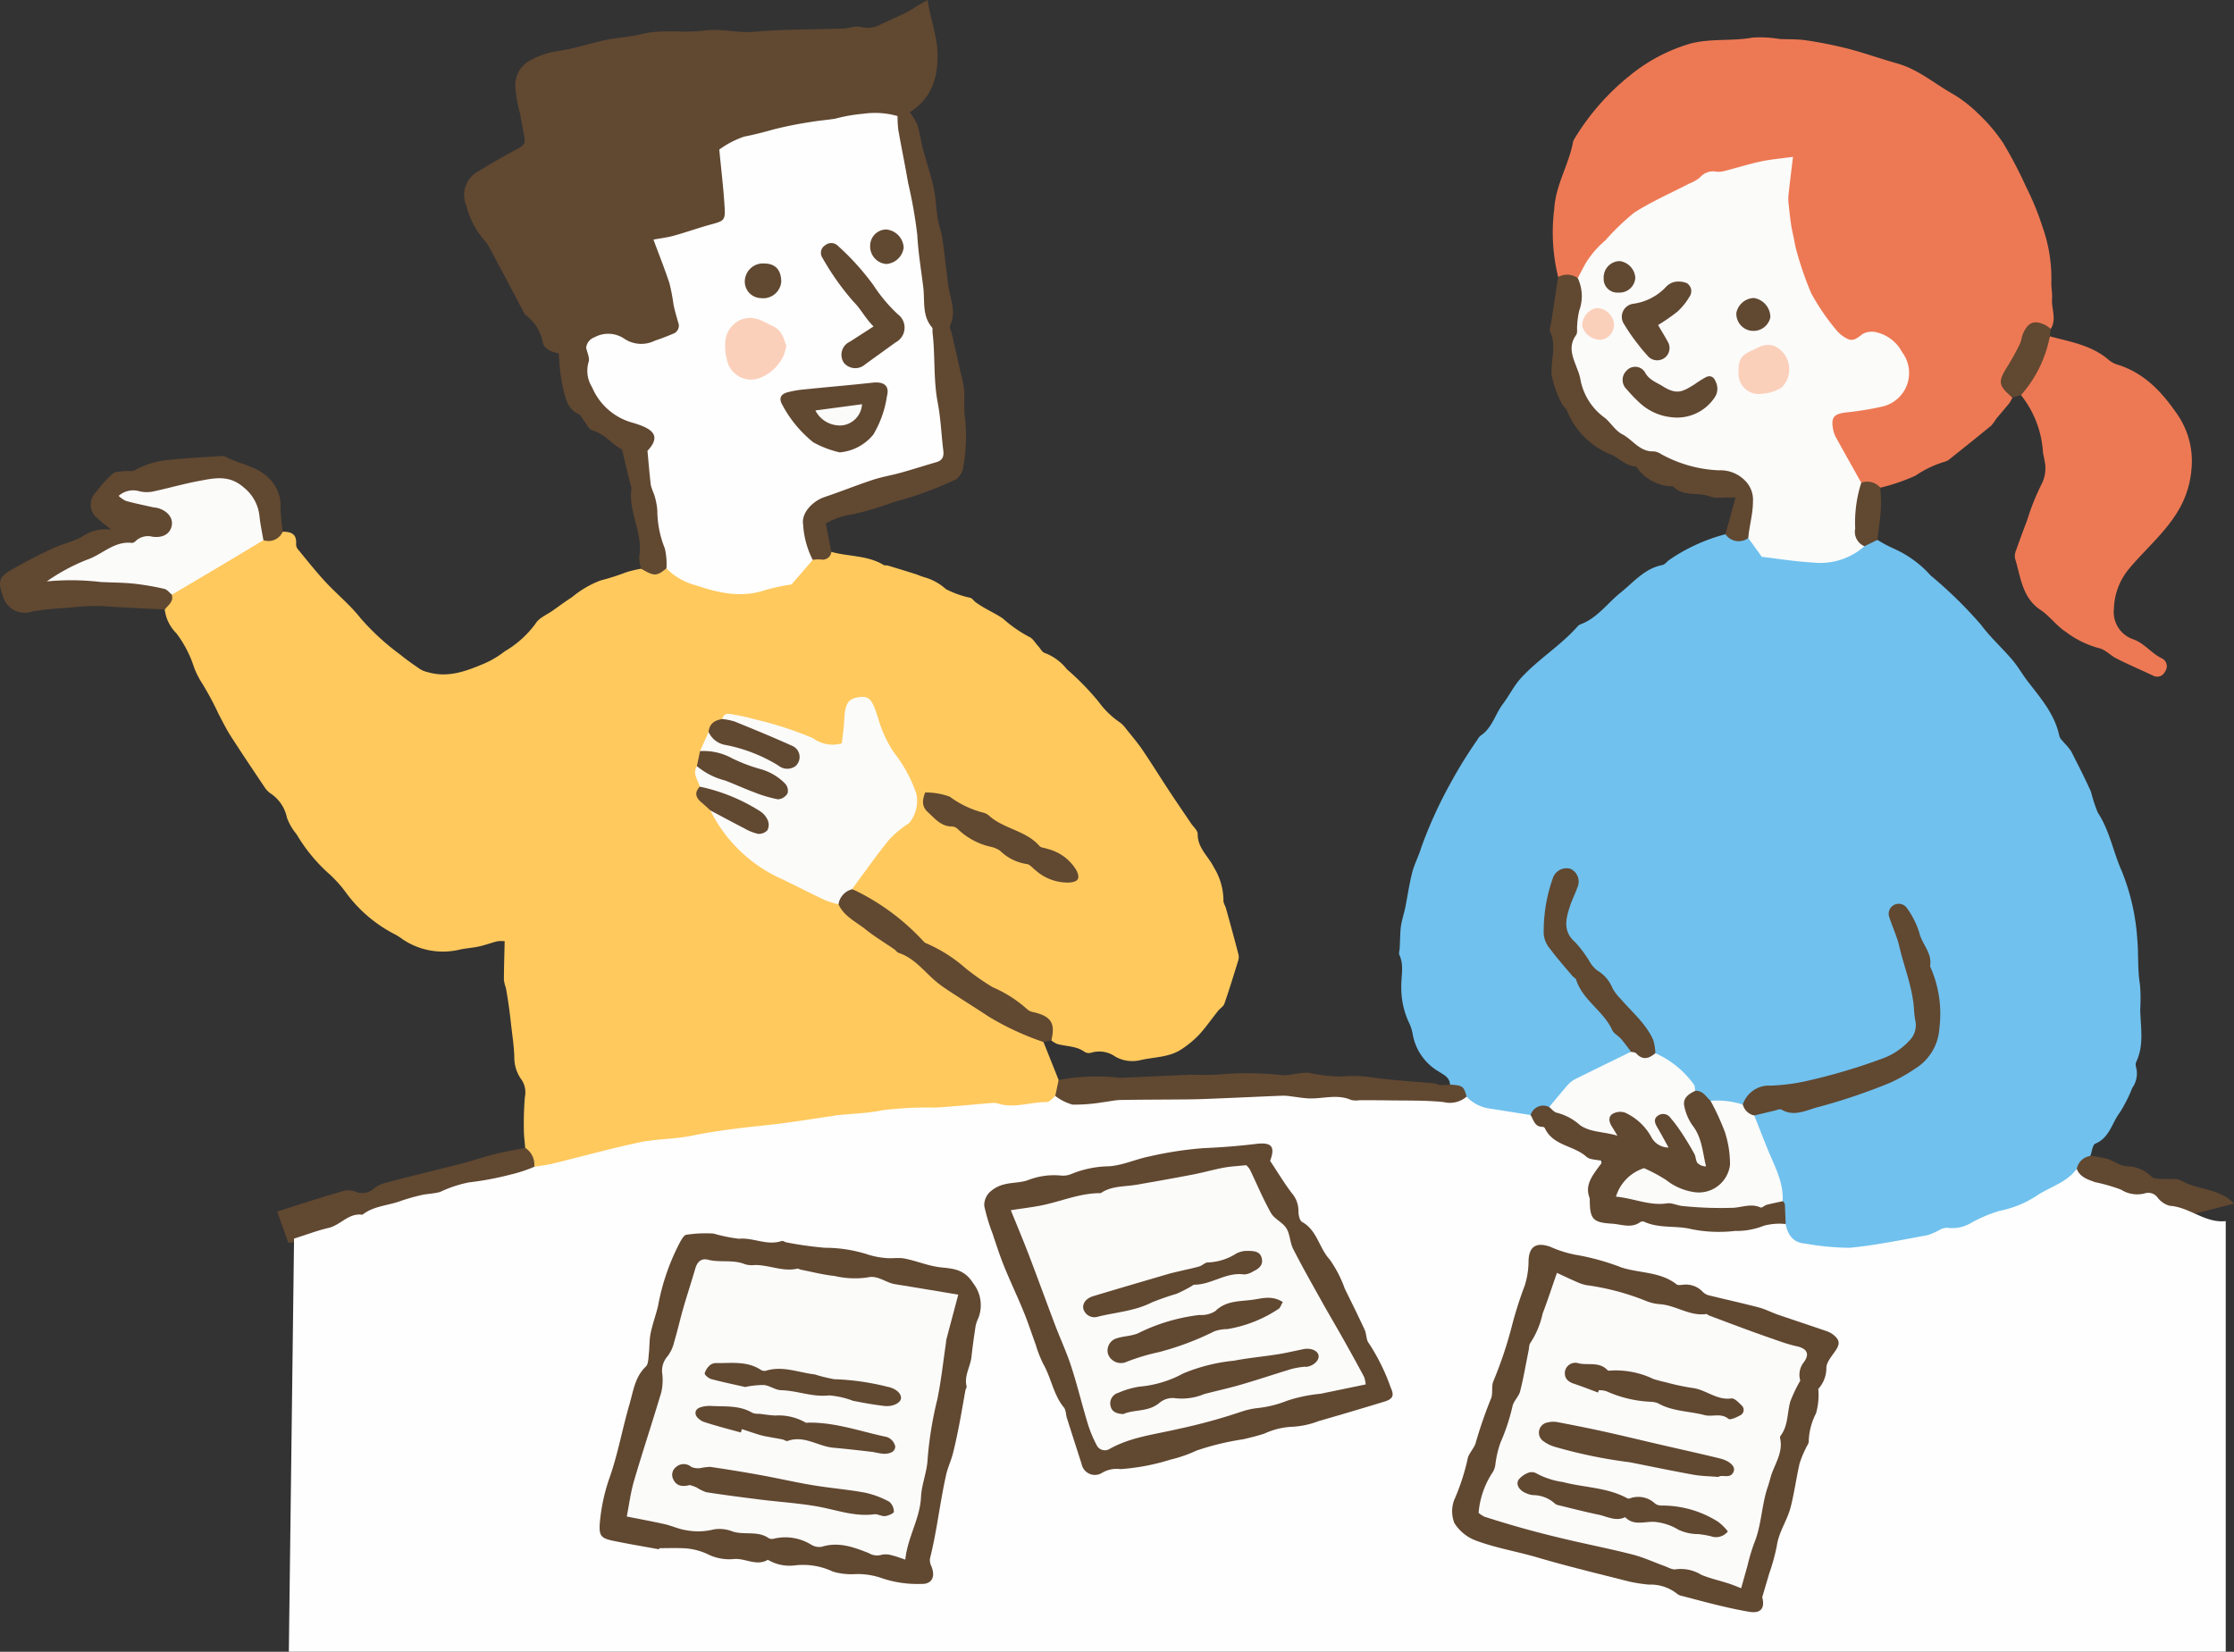 <svg id="グループ_1221" data-name="グループ 1221" xmlns="http://www.w3.org/2000/svg" xmlns:xlink="http://www.w3.org/1999/xlink" width="215.009" height="159" viewBox="0 0 215.009 159">
  <rect x="0" y="0" width="215.009" height="159" fill="#333333" stroke="none"/>
  <defs>
    <clipPath id="clip-path">
      <rect id="長方形_548" data-name="長方形 548" width="215.009" height="159" fill="none"/>
    </clipPath>
  </defs>
  <g id="グループ_1220" data-name="グループ 1220" clip-path="url(#clip-path)">
    <path id="パス_2742" data-name="パス 2742" d="M255.307,139.8a2.456,2.456,0,0,0,.543.332c.886.265,1.868.181,2.668.779a.808.808,0,0,0,.649.062,2.68,2.68,0,0,1,2.3.387,3.332,3.332,0,0,0,2.467.323c1.339-.3,2.778-.252,3.963-1.076a9.6,9.6,0,0,0,1.618-1.345c.66-.72,1.219-1.532,1.83-2.3.195-.244.521-.428.616-.7.463-1.328.873-2.676,1.289-4.02a1.3,1.3,0,0,0,.082-.656c-.389-1.505-.8-3-1.217-4.5-.071-.258-.262-.513-.243-.757a6.155,6.155,0,0,0-.92-3.183c-.521-1.07-1.579-1.861-1.56-3.226,0-.332-.409-.672-.634-1.006-.742-1.1-1.5-2.2-2.228-3.315-.83-1.259-1.621-2.545-2.471-3.792-.477-.7-1.033-1.345-1.563-2.008a2.963,2.963,0,0,0-.551-.585,8.184,8.184,0,0,1-2.072-1.992,24.993,24.993,0,0,0-3.071-3.152,4.928,4.928,0,0,0-2.135-1.571c-.244-.065-.409-.423-.614-.643-.3-.318-.542-.78-.909-.919a12.621,12.621,0,0,1-2.5-1.75c-.584-.4-1.227-.7-1.84-1.061-.265-.154-.525-.319-.774-.5-.18-.131-.313-.36-.508-.431a9.386,9.386,0,0,1-2.357-.835,5.164,5.164,0,0,0-2.065-1.143,7.014,7.014,0,0,1-.746-.272q-1.389-.437-2.783-.857c-.126-.038-.292.011-.4-.052-1.547-.944-3.364-.8-5.029-1.262a6.3,6.3,0,0,1-2.02.606c-.083.035-.189.062-.23.131-1.4,2.385-3.845,2.7-6.2,2.926a11.2,11.2,0,0,1-6.6-1.8,2.424,2.424,0,0,0-.717-.348,4.7,4.7,0,0,1-2.545.1,12.448,12.448,0,0,0-1.428.339,21.977,21.977,0,0,1-2.5.8,9.682,9.682,0,0,0-2.725,1.6c-.629.405-1.232.85-1.842,1.284-.576.411-1.352.713-1.676,1.274a9.82,9.82,0,0,1-2.962,2.661,9.006,9.006,0,0,1-1.961,1.169c-1.719.726-3.468,1.4-5.4.845a2.57,2.57,0,0,1-.734-.272c-.663-.449-1.324-.907-1.942-1.414a23.409,23.409,0,0,1-3.835-3.517c-1-1.281-2.3-2.326-3.41-3.529-.936-1.015-1.794-2.1-2.67-3.17a.8.8,0,0,1-.123-.507c.047-.942-.535-1.13-1.3-1.12a9.452,9.452,0,0,1-1.95.674c-2.651,1.351-5.108,3.049-7.792,4.34a2.4,2.4,0,0,0-.89.789c-.205.576-.712,1.027-.714,1.689a3.88,3.88,0,0,0,1.127,2.289,11.02,11.02,0,0,1,1.7,3.29,8.062,8.062,0,0,0,.768,1.515,29.614,29.614,0,0,1,1.595,2.974c.376.711.73,1.438,1.164,2.112,1.058,1.648,2.153,3.272,3.243,4.9a2.239,2.239,0,0,0,.543.591,3.653,3.653,0,0,1,1.617,2.351,5.315,5.315,0,0,0,.928,1.6,15.887,15.887,0,0,0,3.1,3.787,11.857,11.857,0,0,1,1.616,1.78,13.4,13.4,0,0,0,4.848,4.123,7.4,7.4,0,0,1,.671.442,6.92,6.92,0,0,0,5.351,1.006c.646-.158,1.323-.186,1.973-.329.6-.131,1.171-.35,1.763-.5a3.263,3.263,0,0,1,.709-.008c-.029,1.3-.069,2.518-.073,3.742a4.541,4.541,0,0,0,.194.771c.1.558.19,1.118.27,1.679s.149,1.135.212,1.7c.121,1.1.3,2.206.327,3.312a3.565,3.565,0,0,0,.691,2.126,2.152,2.152,0,0,1,.327,1.642,31.04,31.04,0,0,0-.1,3.183c0,.576.082,1.153.127,1.729a4.651,4.651,0,0,0,1.005,2.081,2.136,2.136,0,0,0,1.448-.1c6.34-2.106,12.954-2.8,19.521-3.651,4.611-.6,9.214-1.372,13.866-1.587,3.527-.163,7.036-.733,10.584-.484a17.789,17.789,0,0,0,3.352-.218,1.683,1.683,0,0,0,1.365-.743,3.226,3.226,0,0,0,.2-1.823q-.729-1.827-1.458-3.653c-.9-.95-2.227-1.073-3.3-1.7a7.926,7.926,0,0,1-.982-.429c-2.559-2.015-5.571-3.369-7.95-5.682a31.828,31.828,0,0,0-4.4-3.041,15.444,15.444,0,0,1-2.971-2.494c-1.622-.951-3.408-1.55-5.08-2.407A15.547,15.547,0,0,1,222.8,117.7c-.443-.748-1.612-1.116-1.2-2.308.069-.656-.427-1.261-.171-1.934a6.716,6.716,0,0,1,.259-1.436,7.9,7.9,0,0,1,.73-1.668A2.208,2.208,0,0,1,223.762,109a3.048,3.048,0,0,1,2.472.017c2.35.74,4.73,1.378,7.023,2.309,1.695.689,2.1.375,2.42-1.451a13.593,13.593,0,0,0,.117-1.474,1.108,1.108,0,0,1,1.03-1.2,1.066,1.066,0,0,1,1.2.864,18.172,18.172,0,0,0,2.336,4.969,8.517,8.517,0,0,1,1.536,2.816,2.611,2.611,0,0,1-.922,2.987c-2.044,1.546-3.228,3.818-4.76,5.8a.715.715,0,0,0-.1.643,33.468,33.468,0,0,1,5.4,3.907c2,1.869,4.461,3.07,6.584,4.77a28.42,28.42,0,0,0,5.736,3.383c1.171.549,1.314,1.439,1.473,2.452" transform="translate(-154.121 -39.648)" fill="#ffc95e"/>
    <path id="パス_2743" data-name="パス 2743" d="M47.2,91.258a17.217,17.217,0,0,0-5.422,2.486c-.217.157-.4.431-.637.476-1.727.336-2.756,1.642-4.033,2.664s-2.246,2.46-3.866,3.049a.869.869,0,0,0-.313.25c-1.634,1.824-3.755,3.118-5.4,4.917-.681.744-1.134,1.692-1.747,2.5-.744.986-1.022,2.3-2.125,3.031a1.339,1.339,0,0,0-.332.416,44.718,44.718,0,0,0-2.6,4.212,42.17,42.17,0,0,0-2.813,6.2c-.24.805-.649,1.563-.857,2.375-.283,1.107-.442,2.246-.667,3.369-.078.388-.2.767-.286,1.153a6.242,6.242,0,0,0-.162.907c-.045.609-.056,1.221-.084,1.831-.01.223-.112.484-.03.662.463,1,.163,2.033.181,3.051a7.9,7.9,0,0,0,.708,3.394,4.054,4.054,0,0,1,.383,1.143,5.2,5.2,0,0,0,2.5,3.626c.475.316,1.062.548,1.1,1.252a3.127,3.127,0,0,1,1.573,1.49,3.183,3.183,0,0,0,2.21,1.136,13.348,13.348,0,0,0,3.835.465,6.9,6.9,0,0,1,2.024-.863c1.83-2.312,4.447-3.448,7-4.674a1.609,1.609,0,0,0,.7-.6c.219-.607-.11-1.01-.495-1.419a48.561,48.561,0,0,1-4.335-5.415c-.618-.881-1.417-1.609-2.064-2.468-1.249-1.66-1.369-5.852-.2-7.5.278-.392.619-.681,1.128-.492a.917.917,0,0,1,.544,1.106,8.894,8.894,0,0,1-.7,2.023,3.344,3.344,0,0,0,.506,3.622c1.941,2.383,3.869,4.775,5.906,7.078a9.243,9.243,0,0,1,2.113,3.691,10.6,10.6,0,0,1,3.853,3.621,15.2,15.2,0,0,0,1.56.955,10.662,10.662,0,0,0,2.984.228c1.18-1.609,3.01-1.594,4.707-1.793a38.972,38.972,0,0,0,9.659-2.73,3.92,3.92,0,0,0,2.514-4.284c-.259-2.928-1.413-5.627-2.078-8.45-.051-.218-.154-.422-.2-.642-.065-.317-.1-.667.231-.838.4-.2.686.035.89.367a17.5,17.5,0,0,1,1.8,3.893,27.188,27.188,0,0,1,1.114,4.55,6.314,6.314,0,0,1-3.209,6.73,35.168,35.168,0,0,1-10.112,3.445c-1.363.228-2.814.03-4.166.543-.443.585-.041,1.082.15,1.617.762,2.131,2.037,4.082,2.252,6.4a2.8,2.8,0,0,0,.087.385c.052.186.108.372.154.56a5.972,5.972,0,0,1,.155,2.1,2.209,2.209,0,0,0,2.055,1.834c2.168.251,4.333.764,6.531.244,2.255-.534,4.526-1.04,6.785-1.5a50.539,50.539,0,0,0,6.954-2.365,14.016,14.016,0,0,0,5.92-3.539,7.889,7.889,0,0,1,1.3-1.651c.151-.4.2-1.052.471-1.163,1.376-.567,1.59-1.994,2.357-2.993a14.4,14.4,0,0,0,1.2-2.372,2.384,2.384,0,0,0,.354-2.039.741.741,0,0,1,.05-.517c.752-1.629.391-3.332.36-5.015a16.249,16.249,0,0,0-.023-2.374c-.245-1.44-.127-2.894-.255-4.31a21.145,21.145,0,0,0-1.5-6.62c-.824-1.851-1.165-3.893-2.3-5.621a14.346,14.346,0,0,1-.658-2.006c-.594-1.324-1.256-2.619-1.918-3.912a4.984,4.984,0,0,0-.592-.721c-.192-.244-.479-.476-.538-.753-.444-2.09-1.8-3.636-3.046-5.252-.518-.67-.934-1.423-1.482-2.066-.975-1.146-2.114-2.166-3.006-3.369a41.1,41.1,0,0,0-4.844-4.744,10.443,10.443,0,0,0-3.544-2.589,12.319,12.319,0,0,1-1.6-.858,3.851,3.851,0,0,0-1.525.522c-2.871,2.035-5.994,1.122-9.067.773-.4-.045-.6-.356-.754-.692a1.559,1.559,0,0,0-.886-.947,7.716,7.716,0,0,1-2.4-.2" transform="translate(118.858 -39.832)" fill="#70c1ee"/>
    <path id="パス_2744" data-name="パス 2744" d="M62.31,49.709a18.864,18.864,0,0,0,3.376-1.155A10.056,10.056,0,0,1,68.5,47.21a1.19,1.19,0,0,0,.471-.246c1.342-1.07,2.684-2.141,4.011-3.232a4.342,4.342,0,0,0,.47-.642c.416-.507.852-1,1.264-1.509a3.726,3.726,0,0,0,.309-.547,2.437,2.437,0,0,1,.155-3.446,5.155,5.155,0,0,0,.784-1.547c.77-2.017.768-2.018,2.748-1.619.586-.934.056-1.92.125-2.88.041-.575-.1-1.161-.065-1.738a14.821,14.821,0,0,0-.861-5.221,26.151,26.151,0,0,0-1.556-3.8,41.957,41.957,0,0,0-2.219-4.245,16.172,16.172,0,0,0-2.394-2.824A12.624,12.624,0,0,0,69.2,11.756c-1.738-.99-3.285-2.33-5.268-2.886-1.586-.445-3.141-1.005-4.735-1.42a40.365,40.365,0,0,0-4.053-.808c-.825-.126-1.676-.079-2.514-.125a11.5,11.5,0,0,0-2.623-.136c-1.97.364-3.969.06-5.955.571a16.515,16.515,0,0,0-5.833,3.069A23.046,23.046,0,0,0,32.884,16.1a1.05,1.05,0,0,0-.157.367c-.409,2.183-1.663,4.082-1.8,6.408a17.866,17.866,0,0,0,.38,6.559,4.483,4.483,0,0,0,1.98.134,29.7,29.7,0,0,1,4.695-5.316,31.729,31.729,0,0,1,4.9-3.051c2.944-1.639,6.211-2.194,9.458-2.815a1.232,1.232,0,0,1,.83.048c.41.436.239,1.011.176,1.51a20.157,20.157,0,0,0,1.547,10.1,23.631,23.631,0,0,0,3.3,5.035,1.656,1.656,0,0,0,2.188.412c1.683-.748,3.167-.019,4.012,1.92a2.851,2.851,0,0,1-1.483,3.937,9.46,9.46,0,0,1-3.4.74c-1.922.092-2.551.954-1.837,2.724a16.088,16.088,0,0,0,2.663,4.461,5.1,5.1,0,0,0,1.979.437" transform="translate(118.661 -2.763)" fill="#ed7954"/>
    <path id="パス_2745" data-name="パス 2745" d="M264.281,10.806c2.061-1.3,2.712-3.221,2.681-5.569-.023-1.778-.684-3.374-.955-5.236-.38.217-.591.333-.8.456-.418.249-.818.53-1.252.746-.76.377-1.541.713-2.313,1.07A2.683,2.683,0,0,1,259.6,2.6c-.506-.152-1.127.125-1.7.145-2.863.1-5.738.062-8.588.313-1.615.142-3.175-.341-4.758-.121-2.026.282-4.083-.17-6.1.349-1.116.287-2.295.324-3.426.562-1.465.308-2.9.807-4.372,1.028a8.241,8.241,0,0,0-3.023,1A2.725,2.725,0,0,0,226.32,8.22a13.056,13.056,0,0,0,.464,2.739c.146.791.293,1.581.432,2.373.1.557-.265.766-.69,1-1.249.679-2.493,1.37-3.7,2.121a2.577,2.577,0,0,0-1.216,3.327,8.121,8.121,0,0,0,1.693,3.3,3.926,3.926,0,0,1,.6.882C225,26,226.072,28.052,227.154,30.1a.684.684,0,0,0,.148.223,4.167,4.167,0,0,1,1.656,2.594c.138.721.877.958,1.558,1.109.9-.476,1.937-.2,2.864-.532a2.377,2.377,0,0,1,3.158-.594c1.869,1.03,3.469.238,5.09-.544.74-.357.7-1,.577-1.733a73.3,73.3,0,0,0-1.931-7.16,47.068,47.068,0,0,1,4.663-1.443c1.572-.341,1.948-.848,1.85-2.451-.085-1.382-.224-2.763-.338-4.144a1.117,1.117,0,0,1,.7-1.267c1.98-1.006,4.174-1.272,6.278-1.831,2.029-.539,4.158-.561,6.222-.977a16.563,16.563,0,0,1,3.48.024,1.486,1.486,0,0,0,1.152-.566" transform="translate(-176.729 0)" fill="#614831"/>
    <path id="パス_2746" data-name="パス 2746" d="M15.194,202.039c-1.369-1.488-3.481-1.28-5.1-2.219-.446-.258-1.127-.1-1.7-.155-.375-.036-.851.019-1.1-.187a3.479,3.479,0,0,0-2.372-1.036c-.648.006-1.287-.515-1.954-.722a11.889,11.889,0,0,0-1.571-.276A1.563,1.563,0,0,0,.061,198.7c-.255.777.345,1.067.84,1.3a12.666,12.666,0,0,0,5.512,1.545,1.471,1.471,0,0,1,1.026.233,8.419,8.419,0,0,0,3.307,1.406Z" transform="translate(199.815 -86.18)" fill="#614831"/>
    <path id="パス_2747" data-name="パス 2747" d="M7.826,63.109a9.775,9.775,0,0,1,2.106,5.375c.018.309.118.614.159.923a3.32,3.32,0,0,1-.3,2.3,23.318,23.318,0,0,0-1.38,3.456c-.36.949-.715,1.9-1.05,2.858a1.385,1.385,0,0,0-.116.783c.561,1.79.663,3.79,2.476,4.994.879.584,1.483,1.484,2.409,2.093a9.265,9.265,0,0,0,3.191,1.571c.614.13,1.119.714,1.714,1.011,1.152.575,2.336,1.088,3.5,1.634a.82.82,0,0,0,1.146-.38.847.847,0,0,0-.3-1.281c-1.043-.494-1.688-1.5-2.88-1.878a2.775,2.775,0,0,1-1.731-2.92,6.277,6.277,0,0,1,1.483-3.859c1.733-2.066,3.9-3.821,5.1-6.291a9.256,9.256,0,0,0,.873-3.187,7.922,7.922,0,0,0-1.271-5.224c-1.487-2.2-3.221-4.116-5.884-4.926a2.292,2.292,0,0,1-.809-.448c-1.629-1.407-3.683-1.734-5.659-2.263-.861,1.543-1.281,3.309-2.4,4.727-.205.26-.539.509-.376.935" transform="translate(186.683 -25.074)" fill="#ed7954"/>
    <path id="パス_2748" data-name="パス 2748" d="M349.127,92.681c.322-.434.886-.753.684-1.436a.745.745,0,0,0-.584-.8c-3.47-1.072-7.025-.935-10.2-.91,1.355-1.09,3.473-1.58,5.377-2.522a9.026,9.026,0,0,1,3.583-.96c1.2-.048,1.976-.592,2.114-1.471.127-.808-.566-1.656-1.667-1.985a6.57,6.57,0,0,1-2.614-.873c2.278.418,4.267-.821,6.432-1.034a15.856,15.856,0,0,1,2.269-.2,3.51,3.51,0,0,1,3.388,3.5c.06.725-.153,1.565.72,2.006a1.494,1.494,0,0,0,1.85-.806c-.07-.786-.191-1.571-.2-2.356A3.68,3.68,0,0,0,359.124,80c-1.2-1.187-2.8-1.3-4.144-2.04a.753.753,0,0,0-.394-.061c-1.642.11-3.289.18-4.923.362a8.186,8.186,0,0,0-3.438,1.011c-.254.154-.667.029-1,.076-.38.052-.858.035-1.111.256a11.355,11.355,0,0,0-1.587,1.756,1.67,1.67,0,0,0,.21,2.6c.31.308.675.561,1.231,1.017a4.025,4.025,0,0,0-2.84.712c-.9.471-1.919.694-2.837,1.129a46.693,46.693,0,0,0-4.146,2.168c-.986.6-1.043,1.107-.616,2.3a2.171,2.171,0,0,0,2.862,1.567,29.178,29.178,0,0,1,3.041-.32c.936-.082,1.874-.183,2.813-.2.878-.014,1.758.075,2.637.12l4.247.22" transform="translate(-333.275 -33.999)" fill="#614831"/>
    <path id="パス_2749" data-name="パス 2749" d="M227.142,19.175l-1.167.363c-.629.372-.392.931-.292,1.44,1.111,5.661,1.815,11.38,2.626,17.087.477,3.358.614,6.749,1.212,10.084.191,1.067.077,2.149.257,3.209.147.864-.307,1.239-1.046,1.426-2.255.568-4.495,1.18-6.713,1.888-1.2.384-2.337.9-3.5,1.365a3.054,3.054,0,0,0-1.854,3.847c.233.833-.07,1.991,1.141,2.376a4.336,4.336,0,0,1,.761-.041.847.847,0,0,0,1.039-.722c-.18-.913-.359-1.826-.538-2.734a6.7,6.7,0,0,1,2.455-.86,26.736,26.736,0,0,0,3.841-1.123c.9-.273,1.807-.5,2.686-.824a32.518,32.518,0,0,0,3.556-1.451,1.743,1.743,0,0,0,.7-1.216,16.988,16.988,0,0,0,.165-4.641c-.139-.9-.026-1.839-.091-2.756a10.78,10.78,0,0,0-.312-1.562c-.282-1.256-.571-2.511-.855-3.767-.069-.3-.274-.677-.168-.9.614-1.311-.014-2.532-.181-3.787-.2-1.493-.352-2.992-.571-4.481-.1-.7-.353-1.379-.466-2.079-.154-.951-.167-1.929-.374-2.866-.28-1.261-.7-2.49-1.034-3.741-.2-.774-.3-1.581-.543-2.34a5.687,5.687,0,0,0-.737-1.191" transform="translate(-139.59 -8.369)" fill="#614831"/>
    <path id="パス_2750" data-name="パス 2750" d="M170.643,185.543c-.282-1.021-.369-1.085-1.6-1.169a6.671,6.671,0,0,1-.9.056c-.215-.013-.42-.156-.636-.176-1.892-.176-3.794-.277-5.676-.527a12.71,12.71,0,0,0-3.3-.122,16.927,16.927,0,0,1-3.15-.375,9.321,9.321,0,0,0-1.7.193,4.8,4.8,0,0,1-.762.046,30.678,30.678,0,0,0-6.1-.069,24.185,24.185,0,0,1-2.645.02c-2.238.087-4.474.206-6.712.3a3.792,3.792,0,0,1-.662-.048,20.013,20.013,0,0,0-5.426.26q-.161.771-.325,1.542c.362,1.218,1.417,1.243,2.383,1.31,1.752.122,3.463-.36,5.219-.4,2.813-.067,5.627-.129,8.44-.171,1.21-.018,2.415,0,3.624-.135a11.9,11.9,0,0,1,3.879.1c1.5.326,3.006-.156,4.548-.029,3.208.264,6.437.355,9.661.375.756,0,1.569-.014,1.832-.985" transform="translate(-29.487 -79.973)" fill="#614831"/>
    <path id="パス_2751" data-name="パス 2751" d="M84.115,47.254a1.761,1.761,0,0,0-1.9-.107q-.332,2.172-.664,4.343c-.047.309-.219.683-.107.919.674,1.412,0,2.847.157,4.244a10.344,10.344,0,0,0,.937,2.621c.114.279.42.479.538.757a7.6,7.6,0,0,0,4.223,4.2c.784.335,1.4,1.077,2.349,1.149.1.007.206.163.276.272A4.271,4.271,0,0,0,93,67.284c.084.018.22-.043.259,0,1.007,1.085,2.484.5,3.656,1.021a3.267,3.267,0,0,0,1.191.066c.341.008.684,0,1.184,0-.346,1.261-.659,2.4-.972,3.534a1.551,1.551,0,0,0,2.2.366,5.051,5.051,0,0,0-.174-5.9,3.74,3.74,0,0,0-2.693-.975,17.657,17.657,0,0,1-8.347-2.975,11.054,11.054,0,0,1-3.512-3.272c-1.126-1.886-2.087-3.926-1.478-6.308A34.461,34.461,0,0,0,84.868,49a1.646,1.646,0,0,0-.753-1.744" transform="translate(67.745 -20.479)" fill="#614831"/>
    <path id="パス_2752" data-name="パス 2752" d="M291.365,205.219a16.7,16.7,0,0,0,5.248-1.569,35.256,35.256,0,0,1,8.38-2.68,2.99,2.99,0,0,0,.659-.125,54.967,54.967,0,0,1,8.181-2.007c.519-.118,1.209-.113,1.2-.944a1.957,1.957,0,0,0-.871-1.831c-.957.2-1.922.36-2.869.595s-1.871.54-2.807.809c-.336.1-.678.174-1.017.259-2.285.573-4.572,1.134-6.851,1.731a3.3,3.3,0,0,0-1.046.544,1.649,1.649,0,0,1-1.749.285,1.9,1.9,0,0,0-1.178-.066q-3.189.943-6.348,1.986Z" transform="translate(-263.612 -85.577)" fill="#614831"/>
    <path id="パス_2753" data-name="パス 2753" d="M269.446,59.236c-.956-.19-1.932-.469-2.627.562a20.413,20.413,0,0,0,.338,3.049c.266,1.032.363,2.231,1.567,2.794.235.11.361.449.543.678.244.306.444.8.75.877,1.226.327,1.939,1.376,2.879,1.843.3,1.238.565,2.354.835,3.47.021.086.1.174.085.251-.367,2.258,1.138,4.306.738,6.577a3.772,3.772,0,0,0,.184,1.185c1.271.737,1.487.734,2.438-.036.722-.5.528-1.181.3-1.815-.965-2.726-.968-5.635-1.642-8.416a2,2,0,0,1,.146-1.18c.558-1.521.334-2.131-1.174-2.693a8.3,8.3,0,0,1-3.226-1.829,4.579,4.579,0,0,1-1.529-3.706c.047-.627.136-1.278-.607-1.611" transform="translate(-213.033 -25.775)" fill="#614831"/>
    <path id="パス_2754" data-name="パス 2754" d="M201.762,153.35c.53,1.172,1.689,1.679,2.612,2.421.869.7,1.837,1.276,2.757,1.912.147.1.253.291.41.342,1.633.533,2.57,1.961,3.845,2.952.491.382,1.018.718,1.54,1.058,1.079.706,2.174,1.384,3.244,2.1a26.736,26.736,0,0,0,5.328,2.477l.749-.162c.406-1.658-.016-2.316-1.724-2.718a1.156,1.156,0,0,1-.579-.26,12.175,12.175,0,0,0-3.362-2.148,24.486,24.486,0,0,1-2.609-1.831,14.146,14.146,0,0,0-3.8-2.4c-.148-.051-.261-.216-.382-.338a22.033,22.033,0,0,0-6.491-4.768,1.953,1.953,0,0,0-.256-.078c-.973-.005-1.456.427-1.287,1.44" transform="translate(-121.062 -66.305)" fill="#614831"/>
    <path id="パス_2755" data-name="パス 2755" d="M33.244,62.067a11.872,11.872,0,0,0,2.775-5.661c.029-.239.059-.477.087-.715a3.429,3.429,0,0,0-.544-.386c-1.03-.467-1.574-.286-2.072.727-.174.354-.2.784-.371,1.138a23.211,23.211,0,0,1-1.166,2.114c-.953,1.509-.916,1.844.467,3.02l.825-.237" transform="translate(161.264 -24.032)" fill="#614831"/>
    <path id="パス_2756" data-name="パス 2756" d="M63.083,82.859a1.655,1.655,0,0,0-1.834-.477c-.573.162-.671.669-.775,1.134a12.171,12.171,0,0,0-.11,3.823,1.111,1.111,0,0,0,1.191,1.154l1.249-.608c.118-1.02.272-2.037.341-3.06a18.509,18.509,0,0,0-.063-1.966" transform="translate(117.888 -35.914)" fill="#614831"/>
    <path id="パス_2757" data-name="パス 2757" d="M1.919,200.919c1.108-.339,2.194-.766,3.32-1.027,1.157-.268,1.936-1.464,3.258-1.267,1.057-.837,2.406-.87,3.612-1.3a18.071,18.071,0,0,1,2.037-.586c.606-.139,1.247-.138,1.839-.313a11.83,11.83,0,0,1,2.749-.913,29.535,29.535,0,0,0,4.056-.764,14.178,14.178,0,0,0,2.249-.739c.608-.1,1.225-.172,1.825-.319,2.767-.675,5.515-1.445,8.3-2.034,1.636-.345,3.354-.3,4.993-.633,2.366-.483,4.747-.762,7.144-1.011,2.17-.225,4.324-.593,6.486-.9.044-.007.087-.025.131-.031,1.54-.2,3.087-.192,4.636-.518a35.17,35.17,0,0,1,5.05-.251c1.828-.112,3.651-.3,5.476-.446a1.389,1.389,0,0,1,.532.036c1.6.526,3.165-.144,4.751-.123.272,0,.549-.379.824-.584a4.979,4.979,0,0,0,1.647.827,16.259,16.259,0,0,0,2.9-.225c.577-.06,1.149-.21,1.726-.22,2.2-.041,4.407-.033,6.61-.059,1.015-.012,2.03-.055,3.044-.1,2-.082,3.991-.177,5.986-.256a4.945,4.945,0,0,1,.765.065c.529.061,1.055.155,1.585.191,1.4.094,2.821-.459,4.212.159a2.15,2.15,0,0,0,.8.021c.886,0,1.772,0,2.659.014,1.812.034,3.634-.02,5.431.164a2.467,2.467,0,0,0,2.216-.52,3.718,3.718,0,0,0,2.192,1.142c1.323.2,2.643.418,3.965.628a24.451,24.451,0,0,0,4.825,3.363c.671.3,1.656.258,1.961,1.015s-.488,1.378-.734,2.082c-.694,1.993.123,3.494,2.17,3.632a41.723,41.723,0,0,1,7.188.614,14.279,14.279,0,0,0,6.754-.228,4.2,4.2,0,0,1,2.385.007c.215,1.055.7,1.8,1.91,1.893a25.719,25.719,0,0,0,4.242.4c2.52-.236,5.012-.765,7.509-1.212a6.667,6.667,0,0,0,1.2-.531,1.413,1.413,0,0,1,.733-.181,3.457,3.457,0,0,0,2.2-.441,13.48,13.48,0,0,1,2.813-1.193,10.037,10.037,0,0,0,3.679-1.535c1.262-.81,2.8-1.214,3.732-2.512.3.812,1.079,1.032,1.761,1.288a16.811,16.811,0,0,1,2.512.723,2.86,2.86,0,0,0,2.3.349,1.1,1.1,0,0,1,1.191.389,2.206,2.206,0,0,0,1.185.814c1.909.121,3.405,1.691,5.39,1.475v41.446H1.417Z" transform="translate(26.382 -81.694)" fill="#fefefe"/>
    <path id="パス_2758" data-name="パス 2758" d="M220.408,41.889c.091.468.374,1.007.233,1.389a2.994,2.994,0,0,0,.343,2.433,5.913,5.913,0,0,0,3.87,3.4,9.32,9.32,0,0,1,.89.3c1.446.567,1.6,1.3.566,2.416.108,1.143.194,2.234.325,3.319a7.685,7.685,0,0,0,.314.873,6.62,6.62,0,0,1,.31,1.56,9.821,9.821,0,0,0,.721,3.637,6.6,6.6,0,0,1,.157,1.926,6.106,6.106,0,0,0,2.848,1.631c2.2.746,4.4,1.238,6.716.438a19.032,19.032,0,0,1,2.477-.526l2.038-2.363a8.527,8.527,0,0,1-.924-3.412c-.19-1.1.914-2.254,2.072-2.641,1.547-.517,3.063-1.133,4.613-1.644.886-.293,1.82-.443,2.721-.695,1.145-.319,2.277-.683,3.419-1.014.587-.17.738-.542.666-1.12-.19-1.528-.245-3.08-.534-4.587-.43-2.239-.235-4.508-.5-6.749-.02-.176.037-.41-.057-.519-.967-1.131-.678-2.525-.834-3.824-.2-1.676-.488-3.347-.576-5.029a44.135,44.135,0,0,0-.888-5.058c-.29-1.714-.647-3.418-.948-5.13a10.289,10.289,0,0,1-.067-1.3,7.872,7.872,0,0,0-3.274-.225,16.01,16.01,0,0,0-2.723.476c-.779.128-1.572.181-2.35.317a36.169,36.169,0,0,0-3.627.73c-.93.264-1.849.5-2.8.682a9.1,9.1,0,0,0-2.383,1.243c.181,1.892.407,3.738.516,5.591.072,1.226-.085,1.287-1.3,1.616-1.2.324-2.371.748-3.568,1.081-.636.177-1.3.253-1.985.381.522,1.408,1.079,2.8,1.546,4.216a20.012,20.012,0,0,1,.394,2.086c.119.56.283,1.111.439,1.662a.822.822,0,0,1-.491,1.1c-.572.243-1.154.468-1.744.662a2.94,2.94,0,0,1-2.9-.152,2.765,2.765,0,0,0-2.937-.163,1.2,1.2,0,0,0-.782,1" transform="translate(-163.995 -8.428)" fill="#fefefe"/>
    <path id="パス_2759" data-name="パス 2759" d="M238.724,139.006a1.764,1.764,0,0,1,1.288-1.44c1.19-1.6,2.337-3.24,3.594-4.788a9.8,9.8,0,0,1,1.909-1.577,3.343,3.343,0,0,0,.706-2.819,13.3,13.3,0,0,0-2.154-3.973,11.66,11.66,0,0,1-1.433-3c-.061-.215-.129-.427-.2-.64-.484-1.492-.8-1.812-1.673-1.706-1.1.134-1.411.61-1.478,2.123-.035.792-.159,1.581-.238,2.33a3.183,3.183,0,0,1-2.778-.5,34.365,34.365,0,0,0-5.579-1.811,20.82,20.82,0,0,0-2.336-.509c-.38-.071-.723.015-.809.483a6.961,6.961,0,0,0,2.7,1.053A35.048,35.048,0,0,1,233.861,124c.48.219.839.626.545,1.186a.77.77,0,0,1-1.182.2c-2.152-1.425-4.832-1.589-7-2.963q-.412.921-.827,1.84c2.016.59,3.936,1.444,5.918,2.126a4.846,4.846,0,0,1,1.737.982c.237.216.47.462.325.812-.173.419-.553.4-.917.336a3.888,3.888,0,0,1-1.4-.451c-1.848-1.139-4.044-1.395-5.96-2.357-.456.735.1,1.329.278,1.974,1.531.933,3.365,1.205,4.854,2.231.145.1.328.145.479.242.5.322,1.127.721.818,1.355-.358.734-1.028.275-1.518.021-.755-.392-1.516-.776-2.239-1.229-.416-.261-.835-.553-1.373-.33a14.018,14.018,0,0,0,7,6.657c1.351.666,2.693,1.348,4.055,1.99a8.668,8.668,0,0,0,1.27.384" transform="translate(-158.024 -51.961)" fill="#fbfbfa"/>
    <path id="パス_2760" data-name="パス 2760" d="M357.414,87.653c-.129-.776-.3-1.547-.379-2.328a4.042,4.042,0,0,0-1.554-2.78c-1.376-1.2-2.8-.864-4.253-.593-1.488.277-2.948.7-4.43,1.017a3.063,3.063,0,0,1-1.315-.022,2.1,2.1,0,0,0-2,.445,2.7,2.7,0,0,0,.7.485c.861.235,1.737.414,2.609.61.131.029.268.029.4.061.96.244,1.538.938,1.405,1.682-.141.79-.819,1.235-1.869,1.09a1.724,1.724,0,0,0-1.607.415.538.538,0,0,1-.348.184c-1.73-.209-2.887,1.143-4.368,1.629a18.71,18.71,0,0,0-3.839,2.075,24.619,24.619,0,0,1,5.184.057c1.133.061,2.289.049,3.427.187a25.3,25.3,0,0,1,2.708.476c.27.063.485.366.724.559q2.238-1.324,4.476-2.649c1.449-.862,2.892-1.733,4.337-2.6" transform="translate(-332.064 -35.658)" fill="#fbfbfa"/>
    <path id="パス_2761" data-name="パス 2761" d="M197.582,135.359c-.331.855-.29,1.4.26,1.9.69.631,1.278,1.39,2.35,1.38a.868.868,0,0,1,.566.287,6.72,6.72,0,0,0,3.156,1.673,2.576,2.576,0,0,1,.857.357,4.685,4.685,0,0,0,2.591,1.3c.3.029.565.394.847.6a4.622,4.622,0,0,0,3.305,1.174c.818-.088.988-.4.634-1.154a4.48,4.48,0,0,0-2.822-2.087c-.245-.1-.587-.092-.735-.263-1.307-1.508-3.435-1.64-4.866-2.93a1.278,1.278,0,0,0-.6-.3,9.3,9.3,0,0,1-3.174-1.525,6.757,6.757,0,0,0-2.375-.407" transform="translate(-108.538 -59.081)" fill="#614831"/>
    <path id="パス_2762" data-name="パス 2762" d="M244.971,124.072a2.162,2.162,0,0,0,1.644,1.252,15.2,15.2,0,0,1,5.064,1.974,1.355,1.355,0,0,0,1.629.079,1.168,1.168,0,0,0-.336-1.989c-1.816-.82-3.661-1.577-5.506-2.328a6.058,6.058,0,0,0-1.177-.231c-.729.108-1.252.433-1.318,1.243" transform="translate(-176.771 -53.612)" fill="#614831"/>
    <path id="パス_2763" data-name="パス 2763" d="M246.962,129.716a6.839,6.839,0,0,0,2.69,1.376c.947.354,1.865.786,2.813,1.136a12.465,12.465,0,0,0,2.3.681,1.182,1.182,0,0,0,.916-.565.992.992,0,0,0-.221-.935A5.268,5.268,0,0,0,253.082,130a15.634,15.634,0,0,1-2.733-1.039,5.71,5.71,0,0,0-3.089-.693q-.148.724-.3,1.448" transform="translate(-179.887 -55.967)" fill="#614831"/>
    <path id="パス_2764" data-name="パス 2764" d="M251.625,136.665c1.077.571,2.149,1.152,3.234,1.707a4.763,4.763,0,0,0,1.345.544,1.106,1.106,0,0,0,.909-.356,1.153,1.153,0,0,0,.021-.973,2,2,0,0,0-.787-.882,17.519,17.519,0,0,0-5.743-2.331c-.56.579-.382,1.071.171,1.531.292.243.568.506.851.76" transform="translate(-183.249 -58.651)" fill="#614831"/>
    <path id="パス_2765" data-name="パス 2765" d="M83.708,64.271a1.5,1.5,0,0,1-.889-1.694,12.556,12.556,0,0,1,.583-4.417c-.824-1.472-1.654-2.942-2.467-4.421a2.61,2.61,0,0,1-.251-.762c-.208-1.1.094-1.443,1.209-1.58a28.993,28.993,0,0,0,3.569-.578A3.317,3.317,0,0,0,87.339,45.6a3.768,3.768,0,0,0-2.553-1.941,1.848,1.848,0,0,0-1.245.176c-.453.343-.876.743-1.424.493a3.315,3.315,0,0,1-1.222-.992,21.787,21.787,0,0,1-2.3-3.394A31.875,31.875,0,0,1,77.161,35.8a9.455,9.455,0,0,1-.219-1.028c-.1-.475-.216-.947-.289-1.426-.094-.616-.16-1.236-.224-1.856a4.575,4.575,0,0,1-.041-.935c.124-1.186.276-2.37.443-3.767-1.119.156-2.128.239-3.11.449-1.175.251-2.325.618-3.49.915a2.091,2.091,0,0,1-.8.061,1.641,1.641,0,0,0-1.556.562,3.758,3.758,0,0,1-1.034.589c-1.773.922-3.624,1.726-5.3,2.8a23.2,23.2,0,0,0-2.776,2.674,9.142,9.142,0,0,0-1.9,2.212c-.26.465-.5.942-.748,1.414a4.048,4.048,0,0,1,.141,3.124,7.744,7.744,0,0,0-.2,1.447c-.036.308.051.7-.105.914-.848,1.18-.246,2.257.149,3.36a4.449,4.449,0,0,1,.269.9,5.839,5.839,0,0,0,2.363,3.712c.576.486,1,1.222,1.636,1.554C61.4,54,62.065,55.2,63.418,55.138a1.6,1.6,0,0,1,.739.277,12.58,12.58,0,0,0,5.528,1.549A3.314,3.314,0,0,1,72.4,58.158a2.578,2.578,0,0,1,.579,1.779c0,1.223-.354,2.361-.452,3.547l1.305,1.808c1.479.171,3.192.452,4.914.547a6.39,6.39,0,0,0,4.959-1.568" transform="translate(95.734 -11.691)" fill="#fbfbfa"/>
    <path id="パス_2766" data-name="パス 2766" d="M76.567,188.672c.3.463.384,1.149,1.163,1.129a.282.282,0,0,1,.213.136c.786,1.7,2.787,1.645,4,2.747.335.3.979.264,1.607.411-.23.3-.386.5-.532.7-.606.847-1.214,1.693-.782,2.829a.8.8,0,0,1,.023.266c.023,1.812.311,2.123,2.15,2.234.91.055,1.847.482,2.724-.162a.452.452,0,0,1,.382-.017c1.458.665,3.079.334,4.546.708a13.4,13.4,0,0,0,4.174.169,7.064,7.064,0,0,0,2.8-.51,5.985,5.985,0,0,1,2.082-.158l-.076-1.861a.574.574,0,0,0-.233-.364l.014.027a.756.756,0,0,0-.74-.217c-4.042.732-8.091.4-12.138.078a9.955,9.955,0,0,1-2.429-.678c.723-1.719,1.543-2.055,3.112-1.371,1.178.513,2.13,1.438,3.513,1.607a3.239,3.239,0,0,0,3.888-3.456,8.47,8.47,0,0,0-2.145-5.629c-.444-.392-.743-1.008-1.476-.953-1.155.261-1.452.784-1.207,2a20.686,20.686,0,0,0,1.2,2.534,8.066,8.066,0,0,1,.5,1.96,12.321,12.321,0,0,0-1.779-3.129,3.263,3.263,0,0,0-1.257-1.186,1.085,1.085,0,0,0-1.261.067c-.432.342-.344.775-.181,1.221a9.946,9.946,0,0,1,.551,1.25,6.037,6.037,0,0,1-1.247-1.434,4.871,4.871,0,0,0-1.426-1.2,1.691,1.691,0,0,0-1.894-.145c-.619.42-.511,1.073-.347,1.791a7.009,7.009,0,0,1-3.365-1.288,4.228,4.228,0,0,0-2.336-.88,1.259,1.259,0,0,0-1.789.779" transform="translate(70.745 -81.332)" fill="#614831"/>
    <path id="パス_2767" data-name="パス 2767" d="M51.28,174.753q1.024-.245,2.048-.491c.171-.041.4-.187.5-.123,1.253.819,2.5.073,3.625-.2a56.889,56.889,0,0,0,6.939-2.35,16.556,16.556,0,0,0,2.4-1.36,4.907,4.907,0,0,0,2.307-3.882,11.08,11.08,0,0,0-.9-5.958c.242-1.261-.784-2.123-1.039-3.245a8.32,8.32,0,0,0-1.19-2.363.965.965,0,0,0-1.674.938c.3.922.723,1.811.942,2.75.481,2.061,1.314,4.043,1.425,6.189a8.437,8.437,0,0,0,.114.928,2.1,2.1,0,0,1-.573,1.969,6.631,6.631,0,0,1-2.483,1.68,57.1,57.1,0,0,1-7.14,2.14,19.076,19.076,0,0,1-3.737.506,2.639,2.639,0,0,0-2.666,1.821c-.055.793.339,1.115,1.1,1.05" transform="translate(117.556 -67.378)" fill="#614831"/>
    <path id="パス_2768" data-name="パス 2768" d="M90.181,184.959c.245.191.468.507.737.551a5.24,5.24,0,0,1,2.209,1.179c.989.715,2.25.622,3.622,1.029-.282-.465-.409-.682-.544-.894-.27-.423-.362-.926.07-1.2a1.46,1.46,0,0,1,1.214-.122A5.48,5.48,0,0,1,100,187.833a1.878,1.878,0,0,0,1.669,1.027c-.393-.708-.707-1.3-1.045-1.877-.241-.41-.463-.841.013-1.186a.855.855,0,0,1,1.207.194,14.567,14.567,0,0,1,1.1,1.476c.427.65.831,1.317,1.206,2,.147.267.125.637.3.877a1.165,1.165,0,0,0,.824.329c-.334-1.375-.385-2.771-1.3-3.942a4.842,4.842,0,0,1-.783-1.825c-.193-.8.407-1.2,1.043-1.5-.043-.212-.016-.487-.141-.628a9.042,9.042,0,0,0-3.7-3c-.8.291-1.55-.274-2.341-.139-1.746.855-3.5,1.705-5.237,2.57a2.5,2.5,0,0,0-.756.524c-.646.725-1.256,1.483-1.879,2.228" transform="translate(58.92 -78.398)" fill="#fbfbfa"/>
    <path id="パス_2769" data-name="パス 2769" d="M90.389,189.392a1.452,1.452,0,0,1-1.1-1.052,8.157,8.157,0,0,0-3.106-.362A24.341,24.341,0,0,1,87.57,191a10.114,10.114,0,0,1,.486,3.142,3.023,3.023,0,0,1-3.482,2.622,5.674,5.674,0,0,1-2.646-1.148,14.907,14.907,0,0,0-2.148-1.152,4.134,4.134,0,0,0-2.7,2.74c1.71.157,3.224.9,4.908.647.491-.075,1.028.229,1.55.261a35.91,35.91,0,0,0,4.873.164c.875-.066,1.7-.431,2.592-.026.125.057.369-.2.573-.256.511-.135,1.031-.236,1.547-.35.105-1.816-.768-3.351-1.421-4.951-.447-1.1-.874-2.2-1.31-3.3" transform="translate(78.447 -82.016)" fill="#fbfbfa"/>
    <path id="パス_2770" data-name="パス 2770" d="M107.241,165.963c.168.05.4.046.5.157.634.7,1.235.5,1.845-.017a5.009,5.009,0,0,0-.2-1.254c-.694-1.589-2.038-2.682-3.132-3.966a4.387,4.387,0,0,1-.806-1.063,3.483,3.483,0,0,0-1.459-1.683,2.975,2.975,0,0,1-.695-.791,11.151,11.151,0,0,0-1.416-1.917c-1.183-1.019-.931-2.172-.545-3.375.2-.636.511-1.239.737-1.869a1.368,1.368,0,0,0-.639-1.824,1.388,1.388,0,0,0-1.714.9,15.25,15.25,0,0,0-.876,5.377,2.544,2.544,0,0,0,.631,1.446c.659.892,1.4,1.72,2.118,2.571.113.135.322.225.369.374.64,1.987,2.633,3,3.476,4.851.154.338.581.542.842.841.344.4.649.824.972,1.239" transform="translate(49.733 -64.724)" fill="#614831"/>
    <path id="パス_2771" data-name="パス 2771" d="M76.7,205.14l.233.364-.233-.364" transform="translate(94.851 -89.539)" fill="#fbfbfa"/>
    <path id="パス_2772" data-name="パス 2772" d="M219.778,240.978c.8,0,1.6-.031,2.4.008a6.132,6.132,0,0,1,2.425.651,4.641,4.641,0,0,0,2.35.386c1.106-.1,2.176.723,3.272.072a4.084,4.084,0,0,0,2.558.544,6.689,6.689,0,0,1,3.685.586,6.086,6.086,0,0,0,2.122.25,6.982,6.982,0,0,1,2.662.409,10.674,10.674,0,0,0,3.689.534c1.062.058,1.44-.661,1.026-1.693a1.333,1.333,0,0,1-.142-.739c.674-2.667.957-5.408,1.562-8.087.154-.682.464-1.328.64-2.007.233-.9.419-1.811.6-2.722.22-1.128.407-2.263.614-3.394.024-.131.139-.272.111-.383-.255-1.014.366-1.877.469-2.827.11-1.014.254-2.026.409-3.035a4.169,4.169,0,0,1,.268-.739,3.417,3.417,0,0,0-.5-3.3c-.835-1.325-1.811-1.414-3.088-1.542-1.183-.118-2.324-.611-3.5-.848-.594-.119-1.234.008-1.844-.056a7.631,7.631,0,0,1-1.8-.362,13.446,13.446,0,0,0-4.052-.623,35.446,35.446,0,0,1-3.656-.509c-.175-.026-.372-.189-.509-.142-1.395.477-2.712-.349-4.108-.218a15.233,15.233,0,0,1-2.449-.5,12.269,12.269,0,0,0-2.616.118c-.22.029-.429.41-.58.666a21.369,21.369,0,0,0-2.134,6.153c-.207.892-.535,1.757-.718,2.653-.132.645-.1,1.324-.175,1.982-.051.423-.03.985-.286,1.228-1.057,1.006-1.209,2.378-1.578,3.64-.672,2.294-1.09,4.67-1.867,6.925a17.707,17.707,0,0,0-.991,4.551c-.082,1.155.126,1.418,1.258,1.653,1.476.307,2.964.554,4.447.827.01-.039.02-.077.029-.116" transform="translate(-156.323 -91.951)" fill="#614831"/>
    <path id="パス_2773" data-name="パス 2773" d="M97.358,246.555c.281-.952.477-1.605.667-2.262a19.447,19.447,0,0,0,.736-2.669c.185-1.352,1-2.449,1.33-3.722.353-1.38.541-2.8.856-4.19a9.084,9.084,0,0,1,.588-1.453c.1-.245.32-.5.3-.729a6.179,6.179,0,0,1,.7-2.669,6.47,6.47,0,0,0,.219-2.352,3.007,3.007,0,0,0,.778-2c-.016-.564.537-1.169.9-1.714.376-.565.4-.946-.1-1.388a2.106,2.106,0,0,0-.68-.425c-1.588-.552-3.187-1.072-4.777-1.62-.619-.213-1.207-.53-1.836-.694-1.616-.423-3.25-.779-4.871-1.183a1.254,1.254,0,0,1-.56-.349,2.209,2.209,0,0,0-1.833-.659c-.223.012-.52.078-.661-.034-1.556-1.23-3.542-1.059-5.3-1.626a22.836,22.836,0,0,0-4.472-1.231,11.03,11.03,0,0,1-2.384-.761c-1.412-.5-2.1.02-2.091,1.5a8.011,8.011,0,0,1-.357,2.208,37.73,37.73,0,0,0-1.211,3.78,39.257,39.257,0,0,1-1.842,5.513c-.176.533.009,1.213-.236,1.689a43.585,43.585,0,0,0-1.469,4.283c-.208.532-.706,1-.765,1.532a21.3,21.3,0,0,1-1.288,3.9,3.083,3.083,0,0,0,.032,2.193,4.152,4.152,0,0,0,1.993,1.652c1.936.737,4,1.068,6,1.656,2.93.863,5.9,1.576,8.865,2.327a14.966,14.966,0,0,0,1.86.286,4.1,4.1,0,0,1,2.737.9,1.075,1.075,0,0,0,.489.2c1.194.314,2.386.637,3.587.924.942.225,1.891.431,2.846.593,1.15.2,1.523-.387,1.249-1.409" transform="translate(72.246 -92.811)" fill="#614831"/>
    <path id="パス_2774" data-name="パス 2774" d="M171.21,197c.514-1.387.134-1.808-1.367-1.626-1.691.206-3.387.335-5.095.41a34.9,34.9,0,0,0-5.159.795c-1.392.276-2.756.948-4.135.955a9.887,9.887,0,0,0-3.463.771,2.1,2.1,0,0,1-.93.113,6.883,6.883,0,0,0-3.159.443c-.734.263-1.576.212-2.336.422a3.1,3.1,0,0,0-1.383.77,1.758,1.758,0,0,0-.487,1.288,18.124,18.124,0,0,0,.8,2.669c.351,1.046.686,2.1,1.1,3.121.6,1.489,1.3,2.941,1.905,4.428.419,1.024.759,2.081,1.14,3.12a11.9,11.9,0,0,0,.728,1.871c.778,1.347.975,2.961,1.995,4.2.2.247.179.676.286,1.012.465,1.471.94,2.94,1.412,4.408a1.3,1.3,0,0,0,2,.848,2.764,2.764,0,0,1,1.755-.34,20.976,20.976,0,0,0,4.815-.919,12.82,12.82,0,0,0,2.493-.867,25.845,25.845,0,0,1,4.492-1.088c.692-.161,1.385-.33,2.059-.553a7.015,7.015,0,0,1,2.668-.649,8.335,8.335,0,0,0,2.564-.557q3.146-.9,6.275-1.859c.857-.26.991-.578.624-1.379a19.562,19.562,0,0,0-2.112-4.269c-.256-.323-.2-.872-.388-1.274-.614-1.331-1.27-2.642-1.915-3.959a11.442,11.442,0,0,0-1.453-2.807c-1.027-1.112-1.2-2.811-2.655-3.612-.249-.138-.36-.717-.351-1.088a2.585,2.585,0,0,0-.65-1.7c-.74-.987-1.383-2.048-2.079-3.1" transform="translate(-48.966 -85.261)" fill="#614831"/>
    <path id="パス_2775" data-name="パス 2775" d="M235.65,72.06a4.7,4.7,0,0,0,3.223-1.709,10.094,10.094,0,0,0,1.315-3.7c.267-1-.289-1.423-1.377-1.3-2.164.237-4.334.418-6.5.641a9.808,9.808,0,0,0-1.712.29c-.682.2-.825.618-.469,1.225a11.592,11.592,0,0,0,2.955,3.575,9.589,9.589,0,0,0,2.565.981" transform="translate(-154.824 -28.515)" fill="#614831"/>
    <path id="パス_2776" data-name="パス 2776" d="M232.115,49.544c-.868.56-1.576,1.019-2.286,1.473a1.381,1.381,0,0,0-.564,2.043,1.425,1.425,0,0,0,2.042.132q1.464-1.057,2.928-2.113a1.6,1.6,0,0,0,.208-2.707,15.061,15.061,0,0,1-2.353-2.807,24.491,24.491,0,0,0-3.4-3.767.907.907,0,0,0-1.237-.064.85.85,0,0,0-.266,1.2,24.976,24.976,0,0,0,3,4.239c.715.707,1.1,1.553,1.922,2.373" transform="translate(-148.035 -18.123)" fill="#614831"/>
    <path id="パス_2777" data-name="パス 2777" d="M253.149,57.028c-.265-.825-.472-1.542-1.268-1.914-.993-.464-1.861-1.127-3.12-.634a2.485,2.485,0,0,0-1.494,2.193,5.01,5.01,0,0,0,.329,2.2,2.374,2.374,0,0,0,3.221,1.115,4.1,4.1,0,0,0,2.1-2.149c.094-.291.169-.588.23-.806" transform="translate(-177.462 -23.703)" fill="#fbd0bb"/>
    <path id="パス_2778" data-name="パス 2778" d="M248.109,46.671a1.593,1.593,0,0,0,1.551,1.673,1.744,1.744,0,0,0,1.959-1.59c-.02-1.134-.569-1.728-1.609-1.742a1.751,1.751,0,0,0-1.9,1.658" transform="translate(-176.426 -19.647)" fill="#614831"/>
    <path id="パス_2779" data-name="パス 2779" d="M228.758,39.2a1.563,1.563,0,0,0-1.558,1.51,1.7,1.7,0,0,0,1.538,1.812,1.816,1.816,0,0,0,1.688-1.575,1.854,1.854,0,0,0-1.669-1.747" transform="translate(-143.451 -17.11)" fill="#614831"/>
    <path id="パス_2780" data-name="パス 2780" d="M96.166,52.282A18.632,18.632,0,0,0,98.03,50.99a6.05,6.05,0,0,0,1.156-1.436.905.905,0,0,0-.26-1.308,2.089,2.089,0,0,0-1.238-.1,1.644,1.644,0,0,0-.787.491,5.274,5.274,0,0,1-3.146,1.6,1.265,1.265,0,0,0-.846,1.984,17.711,17.711,0,0,0,1.367,1.966c.263.356.557.691.853,1.02a1.2,1.2,0,0,0,1.677.226,1.183,1.183,0,0,0,.282-1.563c-.289-.536-.613-1.054-.923-1.585" transform="translate(63.415 -20.994)" fill="#614831"/>
    <path id="パス_2781" data-name="パス 2781" d="M93.171,67.536a4.345,4.345,0,0,0,3.909-1.893,1.5,1.5,0,0,0,.13-1.53c-.162-.452-.485-.672-.937-.462a10.746,10.746,0,0,0-1.111.7c-1.164.727-1.711,1.026-3.058.181-.621-.389-1.34-.606-1.737-1.388a1.109,1.109,0,0,0-1.756-.1,1.235,1.235,0,0,0,.038,1.794,13.82,13.82,0,0,0,1.379,1.42,5.283,5.283,0,0,0,3.143,1.274" transform="translate(67.924 -27.352)" fill="#614831"/>
    <path id="パス_2782" data-name="パス 2782" d="M75.942,61.7a1.954,1.954,0,0,0,2.3,1.912,3.977,3.977,0,0,0,1.847-.589,2.468,2.468,0,0,0-.794-4.05,2.068,2.068,0,0,0-1.034.012,3.884,3.884,0,0,0-.726.332c-1.385.579-1.611.913-1.59,2.383" transform="translate(91.374 -25.712)" fill="#fbd0bb"/>
    <path id="パス_2783" data-name="パス 2783" d="M80.679,54.057a1.651,1.651,0,0,0,1.775-1.3A1.878,1.878,0,0,0,80.868,50.9a1.782,1.782,0,0,0-1.687,1.429,1.651,1.651,0,0,0,1.5,1.733" transform="translate(87.933 -22.214)" fill="#614831"/>
    <path id="パス_2784" data-name="パス 2784" d="M108.947,54.113a1.685,1.685,0,0,0-1.73-1.487,1.744,1.744,0,0,0-1.325,1.735,1.821,1.821,0,0,0,1.913,1.3,1.462,1.462,0,0,0,1.143-1.549" transform="translate(46.385 -22.969)" fill="#fbd0bb"/>
    <path id="パス_2785" data-name="パス 2785" d="M102.255,46.249a1.317,1.317,0,0,0,1.434,1.38A1.517,1.517,0,0,0,105.3,46.2a1.736,1.736,0,0,0-1.492-1.6,1.563,1.563,0,0,0-1.55,1.651" transform="translate(52.089 -19.466)" fill="#614831"/>
    <path id="パス_2786" data-name="パス 2786" d="M217.871,239.876c1.213.243,2.439.465,3.653.739.69.156,1.349.477,2.043.576a6.118,6.118,0,0,0,2.653-.072,3.4,3.4,0,0,1,1.835.2c1.139.365,2.424-.106,3.487.654a.7.7,0,0,0,.507.027,4.746,4.746,0,0,1,3.57.59,1.482,1.482,0,0,0,1,.2c1.626-.513,3.1.035,4.55.614a1.522,1.522,0,0,0,1.239.149,2.008,2.008,0,0,1,1.032.077c.38.083.746.235,1.229.393.219-2.159,1.412-3.925,1.511-6.024.057-1.229.589-2.437.637-3.665a35.26,35.26,0,0,1,.933-5.73c.371-1.8.566-3.642.837-5.466a2.434,2.434,0,0,1,.024-.267q.575-2.175,1.157-4.353c-2.063-.343-4.074-.684-6.087-1.007-.9-.145-1.681-.9-2.646-.65a8.622,8.622,0,0,1-3.181-.141c-1.08-.114-2.143-.39-3.213-.6-.131-.025-.27-.123-.385-.1-1.4.317-2.712-.383-4.087-.351a2.364,2.364,0,0,1-.932-.078c-1.143-.476-2.373-.135-3.534-.431-.7-.179-1.066.218-1.256.875-.368,1.279-.789,2.543-1.158,3.821-.3,1.053-.538,2.126-.854,3.175a3.614,3.614,0,0,1-.668,1.444,2.082,2.082,0,0,0-.478,1.725,5.367,5.367,0,0,1-.1,1.7c-.849,2.854-1.789,5.681-2.628,8.539-.324,1.1-.464,2.256-.7,3.432" transform="translate(-157.539 -93.896)" fill="#fbfbfa"/>
    <path id="パス_2787" data-name="パス 2787" d="M98.2,247.769c.2-.728.4-1.437.6-2.144a18.972,18.972,0,0,1,.633-2.147c.74-1.773.716-3.723,1.343-5.517.147-.422.233-.866.39-1.283.4-1.074,1.052-2.086.781-3.319a.355.355,0,0,1,.042-.261c.744-.978.628-2.192.934-3.289a13.823,13.823,0,0,1,.963-2.017,1.956,1.956,0,0,1,.373-1.812c.562-.8.233-1.292-.739-1.5a14.832,14.832,0,0,1-1.652-.488c-1.039-.356-2.073-.726-3.1-1.1-1.233-.453-2.461-.919-3.691-1.382-.082-.031-.162-.139-.23-.128-1.6.23-2.929-.842-4.465-.947a4.462,4.462,0,0,1-1.422-.345,23.748,23.748,0,0,0-5.638-1.486,3.818,3.818,0,0,1-.885-.283c-.61-.263-1.208-.551-1.972-.9-.476,1.363-.895,2.651-1.377,3.917a8.394,8.394,0,0,1-1.163,2.8c-.15.173-.133.494-.185.748-.266,1.309-.487,2.63-.814,3.924-.126.5-.6.91-.729,1.408a19.349,19.349,0,0,1-1.166,3.539,9.851,9.851,0,0,0-.486,2.064,1.87,1.87,0,0,1-.241.76,8.221,8.221,0,0,0-1.378,3.941,2.538,2.538,0,0,0,.6.386c1.34.42,2.682.831,4.035,1.2,1.333.366,2.677.7,4.023,1.015,2.059.481,4.135.889,6.182,1.416,1.035.266,2.019.73,3.03,1.092.376.135.8.4,1.141.318a3.777,3.777,0,0,1,2.426.536c.852.355,1.767.557,2.65.842.418.135.824.311,1.187.45" transform="translate(69.381 -94.894)" fill="#fbfbfa"/>
    <path id="パス_2788" data-name="パス 2788" d="M148.3,203.368c.619,1.532,1.2,2.906,1.732,4.3.859,2.246,1.676,4.507,2.529,6.754.505,1.333,1.113,2.632,1.552,3.986.585,1.8,1.03,3.654,1.58,5.471a11.8,11.8,0,0,0,.857,2.082.874.874,0,0,0,1.253.388c2.057-1.163,4.407-1.4,6.628-1.928a54.011,54.011,0,0,0,6.075-1.665,7.706,7.706,0,0,1,1.434-.331,10.63,10.63,0,0,0,2.934-.711,14.6,14.6,0,0,1,3.213-.675c1.437-.29,2.872-.593,4.367-.9a2.83,2.83,0,0,0-.167-.749c-.665-1.246-1.351-2.481-2.044-3.712-.676-1.2-1.381-2.387-2.052-3.591-.923-1.656-1.861-3.306-2.721-5-.312-.614-.294-1.409-.652-1.982s-1.155-.892-1.485-1.476c-.76-1.342-1.349-2.782-2.024-4.173a1.859,1.859,0,0,0-.356-.422c-.786.083-1.485.113-2.166.24-1,.187-1.984.472-2.984.664-1.8.347-3.6.665-5.406.978-1.164.2-2.4.089-3.44.81-2-.019-3.822.805-5.738,1.186-.894.177-1.8.283-2.917.455" transform="translate(-51.014 -86.874)" fill="#fbfbfa"/>
    <path id="パス_2789" data-name="パス 2789" d="M238.8,69.047l-4.492.6a2.651,2.651,0,0,0,2.6,1.434,2.175,2.175,0,0,0,1.89-2.038" transform="translate(-155.832 -30.137)" fill="#fbfbfa"/>
    <path id="パス_2790" data-name="パス 2790" d="M230.566,252.1a6.319,6.319,0,0,1,.642.227,4.375,4.375,0,0,0,.953.468c1.723.266,3.452.489,5.182.707,1.826.23,3.659.339,5.485.659,1.807.317,3.589,1.01,5.489.757.335-.045.707.21,1.046.175.31-.032.85-.272.848-.414a1.256,1.256,0,0,0-.447-.973,8.815,8.815,0,0,0-2.36-.876c-1.643-.3-3.317-.432-4.966-.706-1.682-.28-3.346-.667-5.024-.972q-2.441-.443-4.9-.8a5.753,5.753,0,0,0-.921.119,1.673,1.673,0,0,1-.868-.106,1.116,1.116,0,0,0-1.476,0,.954.954,0,0,0-.255,1.217c.282.561.754.728,1.569.524" transform="translate(-164.182 -109.154)" fill="#614831"/>
    <path id="パス_2791" data-name="パス 2791" d="M233.1,242.389c.569.187,1.136.382,1.708.557a7.058,7.058,0,0,0,.774.172c.468.09.94.165,1.407.259.174.035.372.2.5.149,1.59-.579,2.924.518,4.4.65,1.277.113,2.551.264,3.824.411a8.754,8.754,0,0,0,1.029.177c.505,0,1.105-.141,1.106-.717a1.256,1.256,0,0,0-.8-.9c-2.509-.525-4.954-1.427-7.566-1.384-.09,0-.2.034-.265-.008a5.19,5.19,0,0,0-2.912-.677c-.515-.02-1.027-.11-1.541-.168a1.72,1.72,0,0,1-.65-.082c-1.218-.737-2.576-.6-3.9-.668a3.063,3.063,0,0,0-.671.023c-.45.078-.99.21-.91.76.042.287.467.637.791.744,1.172.391,2.374.691,3.564,1.026l.1-.323" transform="translate(-161.686 -104.82)" fill="#614831"/>
    <path id="パス_2792" data-name="パス 2792" d="M231.59,235.119a8.542,8.542,0,0,1,1.8-.19c.563.063,1.1.489,1.652.5,1.545.038,3,.685,4.6.5a8.312,8.312,0,0,1,2.309.518c1,.2,2.011.382,3.026.5.8.09,1.525-.284,1.594-.7.074-.451-.44-.98-1.3-1.148a24.011,24.011,0,0,0-5.123-.728,15.634,15.634,0,0,1-1.883-.463c-1.567-.18-3.1-.864-4.726-.341a.694.694,0,0,1-.495-.123c-1.3-.827-2.754-.616-4.173-.627a1,1,0,0,0-.633.165,1.627,1.627,0,0,0-.557.82c-.024.157.378.487.636.557,1.119.3,2.256.534,3.282.767" transform="translate(-159.859 -101.609)" fill="#614831"/>
    <path id="パス_2793" data-name="パス 2793" d="M106.685,257.167a4.932,4.932,0,0,0-.962-.942,10.058,10.058,0,0,0-5.393-1.55,1.072,1.072,0,0,1-.63-.17A2.353,2.353,0,0,0,97.214,254a.34.34,0,0,1-.254-.046c-1.91-1.032-4.1-1-6.141-1.537a7.777,7.777,0,0,1-2.471-.786.983.983,0,0,0-.759-.146,2.217,2.217,0,0,0-1.034.685c-.29.431,0,.885.385,1.15a2.462,2.462,0,0,0,.976.353,3.128,3.128,0,0,1,2.073.773.708.708,0,0,0,.352.187c1.294.316,2.585.65,3.889.92.841.174,1.663.684,2.566.242.82.841,1.806.419,2.766.447a5.328,5.328,0,0,1,2.362.76,4.463,4.463,0,0,0,1.925.422,11.5,11.5,0,0,1,1.178.2,1.457,1.457,0,0,0,1.657-.459" transform="translate(59.613 -109.753)" fill="#614831"/>
    <path id="パス_2794" data-name="パス 2794" d="M102.649,248.181c.349-.307,1.2.272,1.489-.573.156-.455-.4-.984-1.363-1.221-1.94-.475-3.892-.9-5.838-1.353-1.78-.412-3.555-.845-5.338-1.239-1.476-.325-2.96-.618-4.445-.9a2.2,2.2,0,0,0-.932.034.993.993,0,0,0-.468,1.758,3.443,3.443,0,0,0,1.171.59,46.922,46.922,0,0,0,7.186,1.482c2.048.4,4.089.832,6.142,1.2.739.135,1.5.139,2.4.215" transform="translate(62.731 -106.004)" fill="#614831"/>
    <path id="パス_2795" data-name="パス 2795" d="M87.006,235.443a2.148,2.148,0,0,1,.759.107,11.617,11.617,0,0,0,4.136,1,2.357,2.357,0,0,1,.783.135c1.4.806,3.01.76,4.51,1.153.742.194,1.563-.238,2.291.359.17.139.755-.135,1.095-.319a.582.582,0,0,0,.146-1c-.274-.275-.672-.687-.959-.646-1.424.2-2.467-.867-3.778-1.012a21.914,21.914,0,0,1-2.456-.524c-.429-.1-.861-.2-1.278-.34a8.438,8.438,0,0,0-4.023-.813c-.126.02-.317.042-.38-.027-.779-.839-1.847-.46-2.772-.659a1.01,1.01,0,0,0-1.329.786c-.079.632.276.977.859,1.172.784.26,1.553.565,2.328.851l.068-.22" transform="translate(66.867 -101.62)" fill="#614831"/>
    <path id="パス_2796" data-name="パス 2796" d="M157.571,236.676c1.063-.471,2.411-.182,3.463-1.064a1.981,1.981,0,0,1,1.473-.474,5.56,5.56,0,0,0,2.858-.39c1.2-.312,2.414-.576,3.6-.924,1.621-.473,3.222-1.013,4.838-1.5a8.361,8.361,0,0,1,1.155-.2c.087-.014.18.008.268,0,.663-.086,1.221-.62,1.145-1.091s-.764-.751-1.461-.608c-.819.168-1.633.363-2.458.494-1.4.223-2.824.347-4.218.618a17,17,0,0,0-4.88,1.223,10.745,10.745,0,0,1-4.233,1.275,8.189,8.189,0,0,0-2.037.6,1.05,1.05,0,0,0-.73,1.276c.13.574.6.725,1.213.765" transform="translate(-49.466 -100.557)" fill="#614831"/>
    <path id="パス_2797" data-name="パス 2797" d="M179.321,222.1c-1.064-.694-2.081-.324-2.986-.21-1.195.15-2.5.08-3.51,1.081a2.538,2.538,0,0,1-1.523.371,17.959,17.959,0,0,0-5.931,1.771c-.645.269-1.4.264-2.069.486a1.228,1.228,0,0,0-.8,1.509,1.322,1.322,0,0,0,1.5.837.569.569,0,0,0,.131-.032,20.249,20.249,0,0,1,3.284-1,27.368,27.368,0,0,0,5.321-2A3.9,3.9,0,0,1,174,224.7a12.56,12.56,0,0,0,4.913-1.945c.163-.1.23-.358.411-.655" transform="translate(-55.859 -96.764)" fill="#614831"/>
    <path id="パス_2798" data-name="パス 2798" d="M181.484,213.686a2.892,2.892,0,0,0-.713.211,5.409,5.409,0,0,1-2.768.891c-.267-.017-.539.294-.83.38-.541.161-1.1.268-1.648.4-.471.113-.946.212-1.411.348-2.388.7-4.775,1.4-7.157,2.115-.727.219-1.079.74-.941,1.262a1.111,1.111,0,0,0,1.416.709c1.723-.424,3.524-.534,5.152-1.362a25.226,25.226,0,0,1,2.383-.83,14.261,14.261,0,0,0,1.384-.7c.117-.061.233-.179.349-.18,1.658-.006,3.06-1.243,4.783-.985a1.82,1.82,0,0,0,.87-.3c.516-.238.966-.575.83-1.224-.158-.747-.777-.764-1.7-.735" transform="translate(-61.738 -93.266)" fill="#614831"/>
  </g>
</svg>

